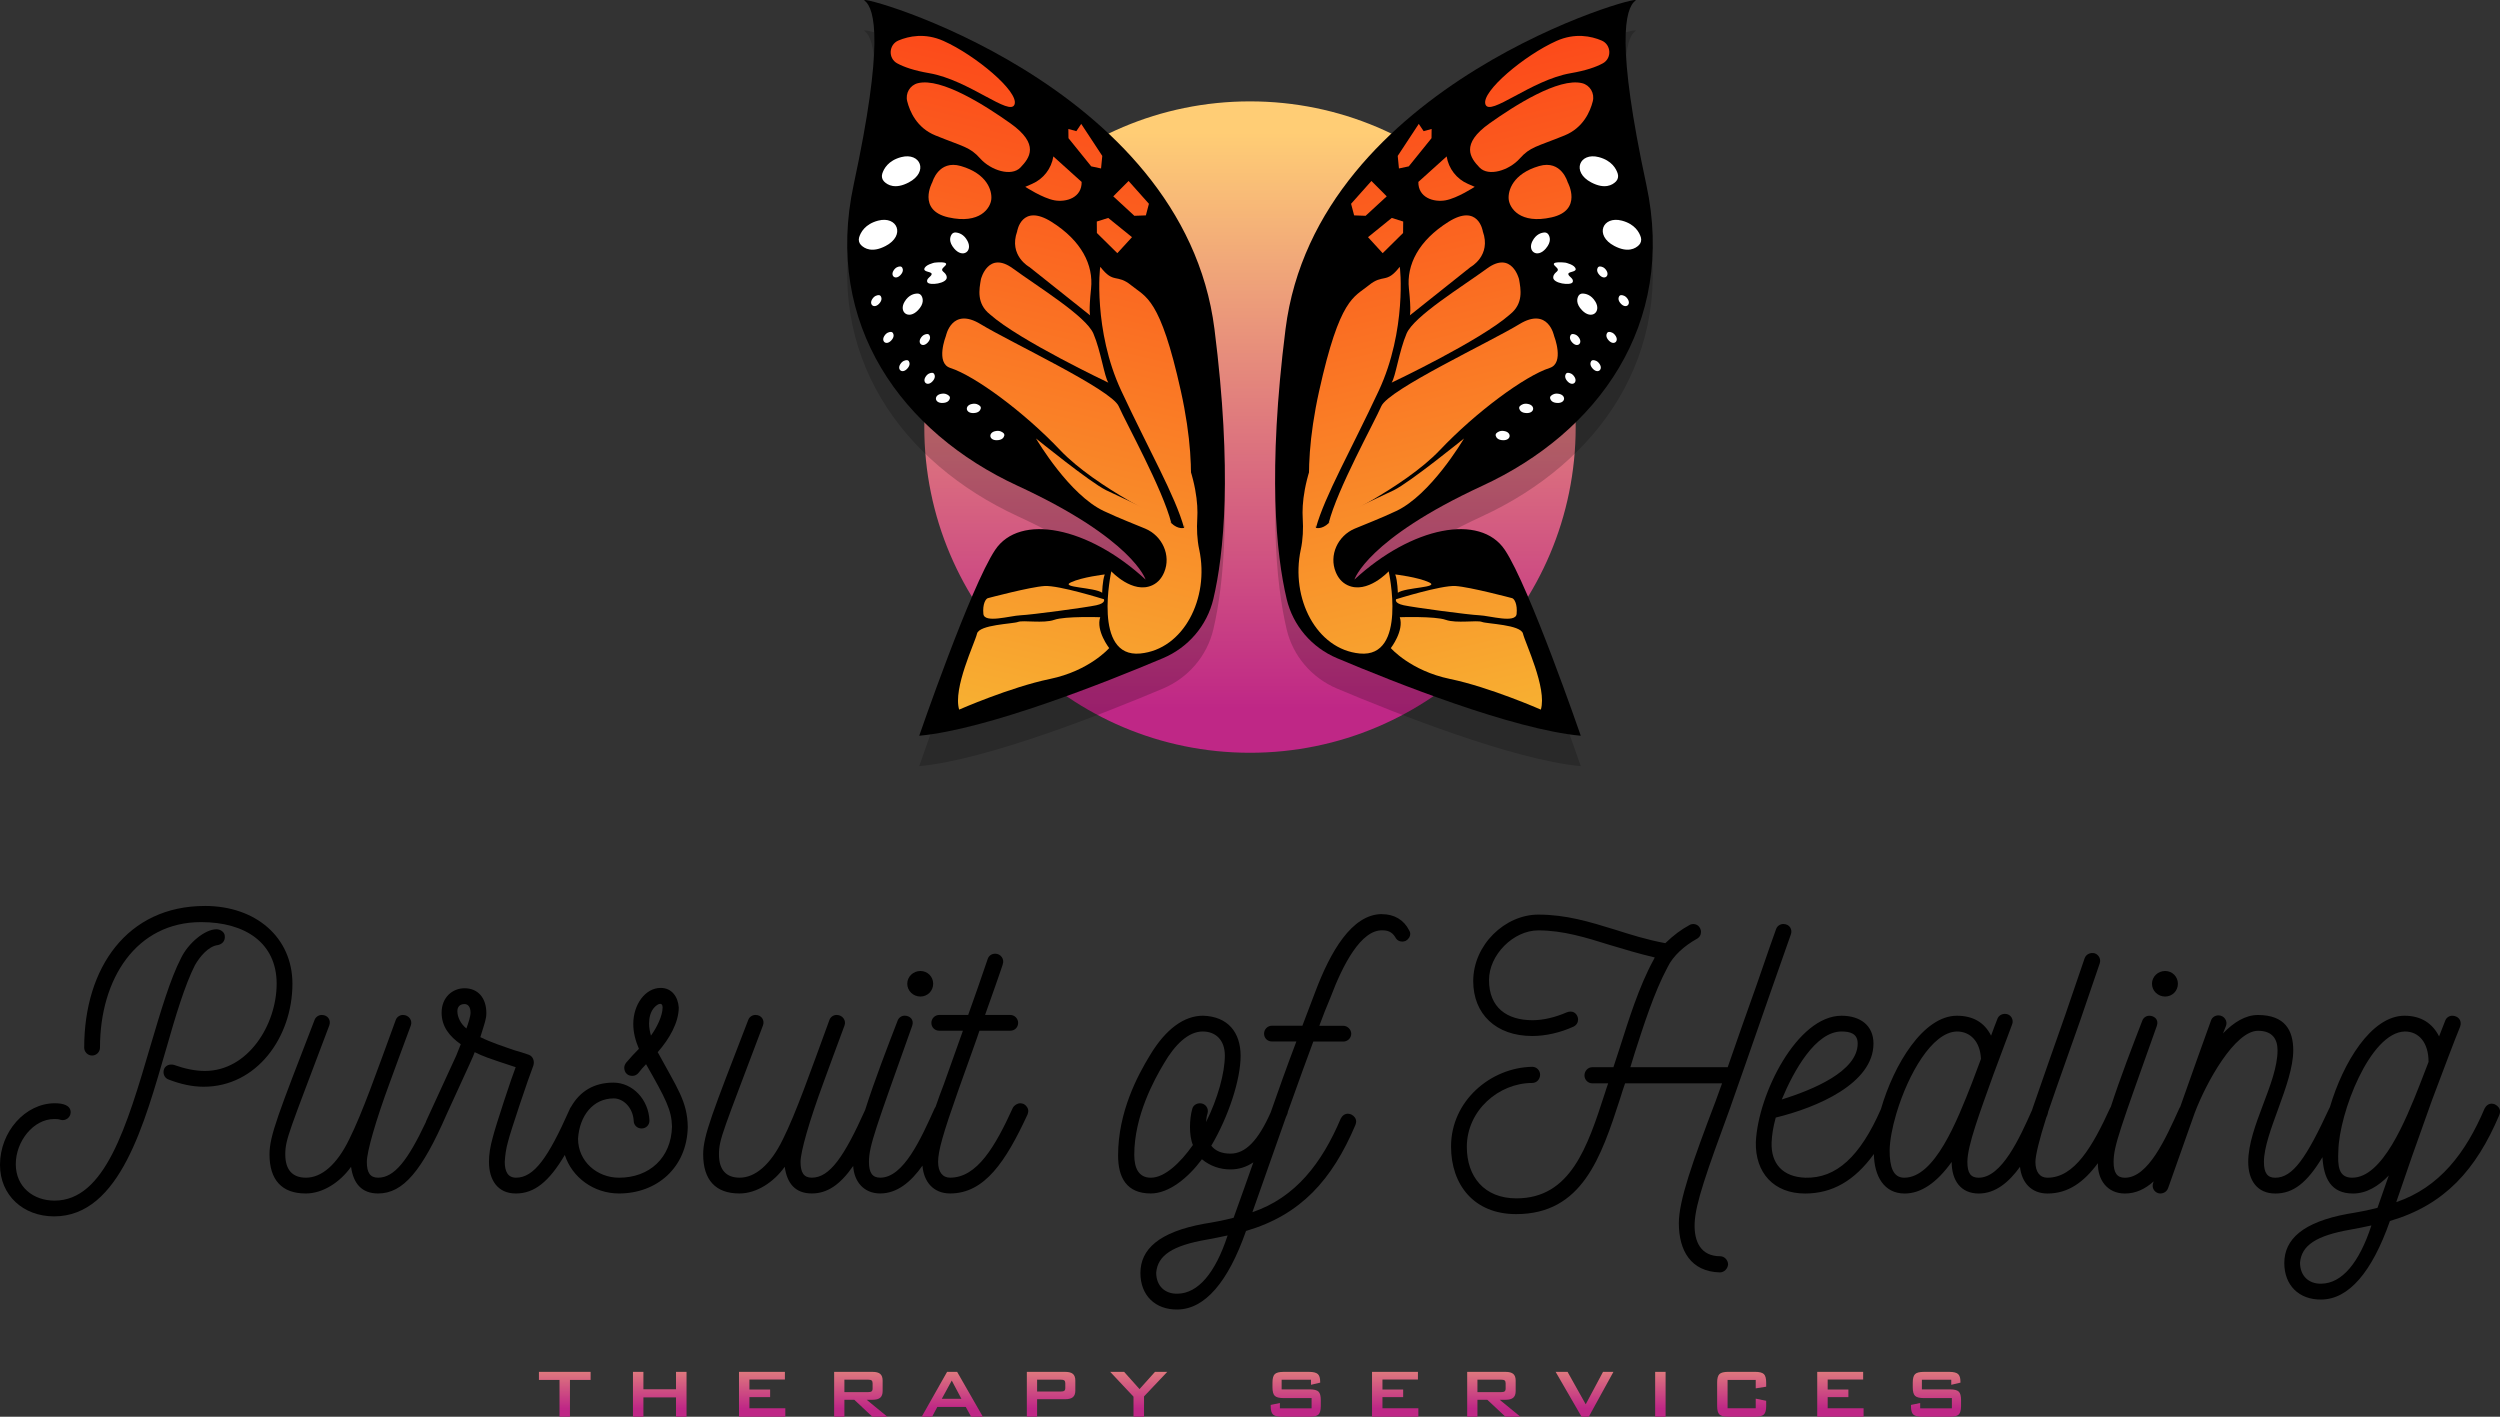 <svg viewBox="0 0 1021.43 578.84" xmlns="http://www.w3.org/2000/svg" xmlns:xlink="http://www.w3.org/1999/xlink"><rect x="0" y="0" width="1021.43" height="578.84" fill="#333333" stroke="none"/><linearGradient id="a" gradientUnits="userSpaceOnUse" x1="230.76" x2="230.76" y1="544.81" y2="575.43"><stop offset="0" stop-color="#ffcd75"/><stop offset="1" stop-color="#bf2786"/></linearGradient><linearGradient id="b" x1="269.55" x2="269.55" xlink:href="#a" y1="544.81" y2="575.43"/><linearGradient id="c" x1="311.39" x2="311.39" xlink:href="#a" y1="544.81" y2="575.43"/><linearGradient id="d" x1="351.68" x2="351.68" xlink:href="#a" y1="544.81" y2="575.43"/><linearGradient id="e" x1="389.08" x2="389.08" xlink:href="#a" y1="544.81" y2="575.43"/><linearGradient id="f" x1="429.45" x2="429.45" xlink:href="#a" y1="544.81" y2="575.43"/><linearGradient id="g" x1="465.25" x2="465.25" xlink:href="#a" y1="544.81" y2="575.43"/><linearGradient id="h" x1="529.41" x2="529.41" xlink:href="#a" y1="544.81" y2="575.43"/><linearGradient id="i" x1="570.03" x2="570.03" xlink:href="#a" y1="544.81" y2="575.43"/><linearGradient id="j" x1="610.32" x2="610.32" xlink:href="#a" y1="544.81" y2="575.43"/><linearGradient id="k" x1="647.39" x2="647.39" xlink:href="#a" y1="544.81" y2="575.43"/><linearGradient id="l" x1="678.39" x2="678.39" xlink:href="#a" y1="544.81" y2="575.43"/><linearGradient id="m" x1="711.59" x2="711.59" xlink:href="#a" y1="544.81" y2="575.43"/><linearGradient id="n" x1="751.93" x2="751.93" xlink:href="#a" y1="544.81" y2="575.43"/><linearGradient id="o" x1="790.99" x2="790.99" xlink:href="#a" y1="544.81" y2="575.43"/><linearGradient id="p" x1="510.71" x2="510.71" xlink:href="#a" y1="54.2" y2="289.6"/><linearGradient id="q" gradientTransform="matrix(.973 .229 -.229 .973 79.88 -61.2)" gradientUnits="userSpaceOnUse" x1="427.82" x2="427.82" y1="289.3" y2="4.61"><stop offset="0" stop-color="#f7b733"/><stop offset="1" stop-color="#fc4a1a"/></linearGradient><linearGradient id="r" x1="380.84" x2="380.84" xlink:href="#q" y1="289.3" y2="4.61"/><linearGradient id="s" x1="382.71" x2="382.71" xlink:href="#q" y1="289.3" y2="4.61"/><linearGradient id="t" x1="397.4" x2="397.4" xlink:href="#q" y1="289.3" y2="4.61"/><linearGradient id="u" x1="322.4" x2="322.4" xlink:href="#q" y1="289.3" y2="4.61"/><linearGradient id="v" x1="332.96" x2="332.96" xlink:href="#q" y1="289.3" y2="4.61"/><linearGradient id="w" x1="336.45" x2="336.45" xlink:href="#q" y1="289.3" y2="4.61"/><linearGradient id="x" x1="372.62" x2="372.62" xlink:href="#q" y1="289.3" y2="4.61"/><linearGradient id="y" x1="381.58" x2="381.58" xlink:href="#q" y1="289.3" y2="4.61"/><linearGradient id="z" x1="400.93" x2="400.93" xlink:href="#q" y1="289.3" y2="4.61"/><linearGradient id="A" x1="404.83" x2="404.83" xlink:href="#q" y1="289.3" y2="4.61"/><linearGradient id="B" x1="407.87" x2="407.87" xlink:href="#q" y1="289.3" y2="4.61"/><linearGradient id="C" x1="429.02" x2="429.02" xlink:href="#q" y1="289.3" y2="4.61"/><linearGradient id="D" x1="423.04" x2="423.04" xlink:href="#q" y1="289.3" y2="4.61"/><linearGradient id="E" x1="410.09" x2="410.09" xlink:href="#q" y1="289.3" y2="4.61"/><linearGradient id="F" gradientTransform="matrix(-.973 .229 .229 .973 466.73 -61.2)" x1="-34.37" x2="-34.37" xlink:href="#q" y1="398.08" y2="113.39"/><linearGradient id="G" gradientTransform="matrix(-.973 .229 .229 .973 466.73 -61.2)" x1="-81.36" x2="-81.36" xlink:href="#q" y1="398.08" y2="113.39"/><linearGradient id="H" gradientTransform="matrix(-.973 .229 .229 .973 466.73 -61.2)" x1="-79.48" x2="-79.48" xlink:href="#q" y1="398.08" y2="113.39"/><linearGradient id="I" gradientTransform="matrix(-.973 .229 .229 .973 466.73 -61.2)" x1="-64.8" x2="-64.8" xlink:href="#q" y1="398.08" y2="113.39"/><linearGradient id="J" gradientTransform="matrix(-.973 .229 .229 .973 466.73 -61.2)" x1="-139.8" x2="-139.8" xlink:href="#q" y1="398.08" y2="113.39"/><linearGradient id="K" gradientTransform="matrix(-.973 .229 .229 .973 466.73 -61.2)" x1="-129.23" x2="-129.23" xlink:href="#q" y1="398.08" y2="113.39"/><linearGradient id="L" gradientTransform="matrix(-.973 .229 .229 .973 466.73 -61.2)" x1="-125.75" x2="-125.75" xlink:href="#q" y1="398.08" y2="113.39"/><linearGradient id="M" gradientTransform="matrix(-.973 .229 .229 .973 466.73 -61.2)" x1="-89.57" x2="-89.57" xlink:href="#q" y1="398.08" y2="113.39"/><linearGradient id="N" gradientTransform="matrix(-.973 .229 .229 .973 466.73 -61.2)" x1="-80.61" x2="-80.61" xlink:href="#q" y1="398.08" y2="113.39"/><linearGradient id="O" gradientTransform="matrix(-.973 .229 .229 .973 466.73 -61.2)" x1="-61.26" x2="-61.26" xlink:href="#q" y1="398.08" y2="113.39"/><linearGradient id="P" gradientTransform="matrix(-.973 .229 .229 .973 466.73 -61.2)" x1="-57.36" x2="-57.36" xlink:href="#q" y1="398.08" y2="113.39"/><linearGradient id="Q" gradientTransform="matrix(-.973 .229 .229 .973 466.73 -61.2)" x1="-54.32" x2="-54.32" xlink:href="#q" y1="398.08" y2="113.39"/><linearGradient id="R" gradientTransform="matrix(-.973 .229 .229 .973 466.73 -61.2)" x1="-33.18" x2="-33.18" xlink:href="#q" y1="398.08" y2="113.39"/><linearGradient id="S" gradientTransform="matrix(-.973 .229 .229 .973 466.73 -61.2)" x1="-39.16" x2="-39.16" xlink:href="#q" y1="398.08" y2="113.39"/><linearGradient id="T" gradientTransform="matrix(-.973 .229 .229 .973 466.73 -61.2)" x1="-52.1" x2="-52.1" xlink:href="#q" y1="398.08" y2="113.39"/><path d="m83.69 370.15c-31.63 0-49.29 25.18-49.29 57.89 0 1.69 1.38 3.22 3.22 3.22s3.23-1.53 3.23-3.22c0-28.25 14.9-51.29 41.31-51.29 17.97 0 30.87 8.45 30.87 25.18s-11.67 35.63-29.33 35.63c-3.99 0-8.29-.92-12.59-2.46-.46-.15-.77-.15-1.23-.15-1.54 0-3.07 1.08-3.07 3.07 0 1.38.77 2.61 2.15 3.07 4.76 1.84 9.52 2.92 14.28 2.92 21.65 0 36.24-20.27 36.24-42.08 0-18.89-14.9-31.79-35.78-31.79z"/><path d="m79.7 394.26c1.84-3.22 5.37-7.68 9.37-8.14 1.38-.31 3.07-1.38 2.76-3.84-.15-1.54-1.84-2.61-3.38-2.61-4.76 0-11.52 5.68-14.43 11.67-4.45 8.6-8.29 21.65-12.44 35.63-9.83 33.48-18.73 63.57-39.31 63.57-8.6 0-15.82-5.53-15.82-14.9s7.22-18.43 15.66-18.43c.92 0 1.84 0 2.61.31 2 .61 4.15-.92 4.15-3.07 0-2.92-3.22-3.69-6.45-3.69-12.13 0-22.42 11.67-22.42 25.18 0 12.44 9.52 21.04 22.11 21.04 27.03 0 37.01-38.54 45.76-68.33 3.84-13.51 7.68-26.26 11.82-34.4z"/><path d="m277.32 411.61c-.31-4.45-2.92-7.98-7.37-7.98-6.3 0-11.21 6.76-11.21 14.74 0 3.53.92 6.91 2.3 10.14-1.84 1.84-3.38 3.53-5.22 5.68-.46.61-.77 1.38-.77 2 0 .92.31 2 1.08 2.61.61.61 1.54.77 2.3.77.92 0 1.84-.46 2.46-1.23.92-1.23 2-2.46 3.07-3.53 8.14 14.28 10.44 18.73 10.6 25.49-.31 12.75-9.21 20.88-21.65 20.88-8.91 0-16.74-6.6-16.74-15.97.61-9.37 6.14-16.43 14.59-16.43 3.99 0 7.83 3.84 8.14 9.06 0 1.84 1.38 3.22 3.22 3.22s3.23-1.38 3.23-3.22c-.31-8.45-6.76-15.51-14.74-15.51s-13.64 3.6-17.18 9.7c-.18.22-.34.47-.48.74-.15.34-.3.66-.44.99 0 .02-.02.04-.03.06-8.49 19.06-14.25 27.35-21.64 27.35-3.38 0-4.61-2.61-4.61-6.45.15-2.61.46-5.22 1.38-8.45.92-3.84 8.29-25.8 10.29-30.87.61-1.84-.15-3.84-1.84-4.45s-3.69-1.23-5.84-1.84c-4.45-1.54-9.67-3.22-13.97-5.37 1.84-5.99 2.46-7.37 2.46-9.83 0-6.14-3.38-10.14-8.91-10.14-4.91 0-9.37 3.69-9.37 9.98 0 5.68 3.22 9.67 7.83 12.9l-1.84 4.61-12.28 26.72c-.05.16-.11.33-.15.49-7.38 15.64-12.88 22.7-19.5 22.7-3.23 0-4.61-2-4.61-6.45 0-4.14 3.53-16.58 9.37-32.4 2.3-6.14 5.22-14.43 8.6-23.34.77-2-.77-4.3-3.22-4.3-1.23 0-2.46.77-2.92 2-7.99 21.81-13.67 38.08-19.04 48.83-5.07 10.44-11.36 15.66-17.66 15.66-5.53 0-8.45-3.22-8.45-9.52s1.69-9.37 17.97-52.67c.77-2-.46-4.3-3.07-4.3-1.23 0-2.46.77-2.92 2-14.74 38.24-18.43 47.3-18.43 54.97 0 10.44 5.07 15.97 14.74 15.97h.15c6.91 0 13.97-4.61 18.43-10.9.92 6.76 4.3 10.9 11.06 10.9 10.29 0 17.97-9.37 27.95-32.25 0 0 0 0 0-.01 9.97-21.78 10.94-23.77 11.51-25.48 3.38 1.69 5.07 2.3 16.74 6.14-1.38 3.38-8.14 23.8-9.37 28.72-1.07 3.84-1.54 6.91-1.54 9.98 0 7.53 3.69 12.9 10.9 12.9h.15c7.43 0 13.47-4.75 19.93-15.74 2.95 9.15 11.78 15.74 22.14 15.74 15.51 0 27.79-10.59 28.1-27.18-.15-10.44-4.3-15.82-12.28-30.56 4.76-5.37 8.6-12.13 8.6-18.27zm-86.76 8.6c-2.3-1.84-3.69-4.61-3.69-7.06 0-1.69.92-2.92 2.92-2.92 1.23 0 2.46.92 2.46 3.53 0 1.53-.92 4.3-1.69 6.45zm74.63-2c0-2.15.46-4.91 2.3-6.76 1.53-1.54 3.23-2 3.23.15 0 3.38-2.3 8.14-4.76 11.52-.46-1.69-.77-3.22-.77-4.91z"/><path d="m376.05 407.16c2.92 0 5.22-2.3 5.22-5.22s-2.3-5.22-5.22-5.22-5.37 2.3-5.37 5.22 2.46 5.22 5.37 5.22z"/><path d="m418.28 451.07c-.46-.15-.92-.31-1.38-.31-1.23 0-2.46.77-3.07 1.84-7.22 15.82-14.59 28.56-25.64 28.56-3.07 0-4.91-2.3-4.91-6.45 0-4.45 2-11.52 8.29-29.33 5.07-14.28 7.68-21.34 8.6-24.26h12.59c1.84 0 3.22-1.38 3.22-3.22 0-1.69-1.38-3.22-3.22-3.22h-10.29c1.07-2.92 7.68-21.65 7.22-20.73.77-2-.77-4.3-3.07-4.3-1.38 0-2.61.77-3.07 2.15-.15.61-7.68 22.27-7.98 22.88h-11.82c-1.84 0-3.22 1.54-3.22 3.22 0 1.84 1.38 3.22 3.22 3.22h9.67l-7.83 21.96c-1.18 3.03-2.3 6.1-3.32 9.1-.13.18-.26.37-.36.57-5.68 12.59-12.75 28.41-22.27 28.41-3.22 0-4.61-2-4.61-6.45 0-6.6 2.76-13.67 17.66-55.59.92-2.61-1.08-4.15-3.07-4.15-1.23 0-2.46.77-2.92 2.15-3.97 10.28-9.36 24.2-13.23 36.38-8.57 19.12-14.5 27.66-21.78 27.66-3.22 0-4.61-2-4.61-6.45 0-4.14 3.53-16.58 9.37-32.4 2.3-6.14 5.22-14.43 8.6-23.34.77-2-.77-4.3-3.23-4.3-1.23 0-2.46.77-2.92 2-7.99 21.81-13.67 38.08-19.04 48.83-5.07 10.44-11.36 15.66-17.66 15.66-5.53 0-8.45-3.22-8.45-9.52s1.69-9.37 17.97-52.67c.77-2-.46-4.3-3.07-4.3-1.23 0-2.46.77-2.92 2-14.74 38.24-18.43 47.3-18.43 54.97 0 10.44 5.07 15.97 14.74 15.97h.15c6.91 0 13.97-4.61 18.43-10.9.92 6.76 4.3 10.9 11.06 10.9 6.23 0 11.5-3.44 16.91-11.23.35 6.29 4.26 11.23 11.04 11.23s12.49-4.56 17.26-11.37c.52 6.59 4.45 11.37 11.3 11.37 14.13 0 22.73-13.05 31.63-32.25.15-.46.31-.92.31-1.38 0-1.23-.77-2.3-1.84-2.92z"/><path d="m564.67 373.47c-12.44 0-21.19 15.66-27.18 31.48l-5.37 14.13h-12.44c-1.84 0-3.22 1.53-3.22 3.22 0 1.84 1.38 3.22 3.22 3.22h9.98c-4.04 10.66-7.25 19.7-10.51 29.03-5.12 11.49-10.28 16.79-16.42 16.79-3.53 0-6.14-1.08-7.83-3.22 7.06-11.98 11.98-27.03 11.98-36.7s-5.22-16.12-15.36-16.43c-7.68 0-15.2 5.37-21.65 16.12-5.07 8.29-13.05 23.19-13.05 41 0 8.9 3.38 15.51 13.36 15.51 7.37 0 15.2-6.3 20.89-13.97 3.38 2.77 7.37 4.15 11.67 4.15 3.35 0 6.44-.95 9.34-2.89-2.36 6.73-4.97 14.11-8.06 22.64-4.15 1.08-8.29 1.84-12.13 2.46-18.43 3.38-25.95 10.44-25.95 20.12 0 9.06 5.99 15.05 15.2 14.9 11.06-.15 20.58-11.06 27.95-32.09 22.42-6.6 35.17-20.88 44.69-43.3.15-.46.31-.92.31-1.38 0-1.23-.77-2.3-2-2.92-.46-.15-.92-.31-1.38-.31-1.23 0-2.3.77-2.92 2-7.68 18.12-18.43 32.25-36.09 38.24 5.95-16.95 10.31-29.31 13.69-38.83.18-.4.36-.78.54-1.19.14-.33.22-.67.24-1 4.95-13.88 7.7-21.4 10.41-28.69h12.28c1.69 0 3.22-1.38 3.22-3.22 0-1.69-1.54-3.22-3.22-3.22h-9.83c1.38-3.84 3.07-7.99 4.61-11.67 4.91-13.05 12.44-27.79 21.34-27.33 1.69 0 3.69.46 5.07 2.76.61 1.23 1.69 1.84 2.92 1.84.46 0 .92-.15 1.38-.31 1.08-.61 1.84-1.69 1.84-2.92 0-.46-.15-.92-.46-1.38-2.15-4.3-6.14-6.6-11.06-6.6zm-74.37 77.3c-1.54 0-2.92.92-3.22 2.46-1.08 3.84-1.38 10.59.31 14.59-5.07 7.22-11.52 13.36-17.2 13.36-4.91 0-6.76-3.84-6.76-9.37 0-15.82 8.14-30.71 12.13-37.32 4.45-7.68 9.98-13.05 15.82-13.05 5.22 0 9.06 3.38 9.06 9.83 0 7.06-2.92 17.66-7.68 27.18.15-1.07.15-2.3.61-3.53.61-2.15-.92-4.15-3.07-4.15zm-9.16 77.8c-5.22.15-8.75-3.22-8.75-8.6.61-7.06 6.6-11.06 20.73-13.51 2.76-.46 5.53-1.08 8.45-1.69-5.07 15.51-12.13 23.65-20.42 23.8z"/><path d="m707.11 452c1.08-2.92 9.83-28.1 16.58-47.45l7.99-22.73c.77-2-.46-4.3-3.07-4.3-1.23 0-2.46.77-2.92 2-.46 1.08-3.84 10.9-7.98 22.88-3.99 11.06-8.45 23.95-11.82 33.63h-39.77l1.84-5.99c3.53-10.9 7.83-24.57 13.36-34.86 2.3-4.76 6.91-8.75 11.82-11.52 1.23-.61 1.84-1.69 1.84-2.92s-.92-3.22-3.22-3.22c-.46 0-1.07.15-1.53.46-3.38 1.84-6.3 3.99-9.83 7.37-7.53-1.38-14.28-3.53-20.58-5.53-10.44-3.22-19.96-6.14-31.33-6.14-13.51 0-26.57 12.28-26.57 27.18 0 13.36 9.21 22.42 24.11 22.42 5.53 0 11.52-1.38 16.89-3.84 1.23-.61 1.84-1.69 1.84-2.92s-.92-3.22-3.07-3.22c-.61 0-1.07.15-1.54.31-4.61 2-9.52 3.22-13.97 3.22-10.44 0-17.81-5.07-17.81-16.43 0-10.29 9.98-20.27 20.12-20.27s19.5 2.92 29.33 5.99c5.68 1.69 11.67 3.53 18.27 5.07l-.46.92c-5.99 10.9-10.29 24.88-13.82 35.93l-2.61 7.99h-8.6c-1.84 0-3.23 1.54-3.23 3.38 0 1.69 1.38 3.22 3.23 3.22h6.45c-.46 1.23-.92 2.76-1.38 4.15-7.06 21.81-13.97 42.84-36.09 42.84-13.21 0-20.27-8.91-20.27-21.04 0-14.9 13.05-26.11 26.72-26.11 1.84 0 3.22-1.54 3.22-3.38 0-1.69-1.38-3.22-3.22-3.22-17.05.31-33.17 13.97-33.17 32.55 0 15.66 9.37 27.64 26.57 27.64 27.03 0 34.71-23.19 42.54-47.3.61-2 1.23-3.99 2-6.14h39.62l-2.61 7.22c-9.52 25.03-15.05 40.69-15.05 49.91 0 11.21 4.91 19.81 16.74 20.12 1.84 0 3.22-1.53 3.38-3.22 0-1.84-1.53-3.38-3.22-3.38-7.83 0-10.75-5.84-10.44-13.51.31-7.98 4.76-20.58 14.74-47.76z"/><path d="m884.61 407.16c2.92 0 5.22-2.3 5.22-5.22s-2.3-5.22-5.22-5.22-5.37 2.3-5.37 5.22 2.46 5.22 5.37 5.22z"/><path d="m1019.43 451.23c-.46-.15-.92-.31-1.38-.31-1.23 0-2.3.77-2.92 2-7.68 18.12-18.43 32.25-36.09 38.24l6.45-18.73 8.14-22.88c4.91-13.05 9.06-24.11 11.52-30.1.92-2.76-1.08-4.45-3.23-4.45-1.23 0-2.46.77-2.92 2.15l-2.46 6.3c-2.61-5.22-7.22-8.45-14.13-8.45-13.59 0-25.14 19.21-30.49 37.39-.08.12-.15.25-.22.39-9.37 20.27-14.89 28.41-22.11 28.41-3.22 0-4.61-2-4.61-6.45 0-11.82 11.98-31.94 11.98-45.61 0-8.14-3.38-14.43-14.43-14.43-5.07 0-9.83 2.92-14.28 7.52l1.23-3.07c.77-2-.77-4.3-3.07-4.3-1.38 0-2.61.77-3.07 2.15-3.35 9.19-7.85 21.93-12.57 35.25-.12.17-.24.34-.33.53-5.68 12.59-12.75 28.41-22.27 28.41-3.22 0-4.61-2-4.61-6.45 0-6.6 2.76-13.67 17.66-55.59.92-2.61-1.08-4.15-3.07-4.15-1.23 0-2.46.77-2.92 2.15-3.83 9.94-9 23.28-12.84 35.16-.07.1-.15.2-.21.31-7.22 15.82-14.59 28.56-25.65 28.56-3.07 0-4.91-2.3-4.91-6.45 0-2.59 1.49-8.83 4.46-18.21.1-.23.21-.45.31-.68l.15-.46c.13-.39.26-.78.29-1.18 4.41-12.9 8.81-25.06 13.07-37.21l7.98-23.34c.61-1.69-.31-3.53-2-4.15-1.69-.46-3.53.31-4.15 2l-7.98 23.34c-4.45 12.75-9.06 25.65-13.21 37.78-.1.32-.2.63-.3.94-5.06 11.35-12.38 27.62-21.81 27.62-3.22 0-4.61-1.84-4.61-6.45 0-6.76 5.07-20.12 10.6-35.62l7.68-20.58c.77-1.84-.46-4.3-2.92-4.3-1.38 0-2.61.77-3.07 2-.77 2-1.69 4.3-2.61 6.91-2.76-5.53-7.53-8.14-13.97-8.14-13.66 0-25.72 19.76-31.04 38.17-8.56 19.53-18.34 28.31-30.84 28.01-9.21-.31-14.13-5.68-13.82-14.44.15-3.22.61-6.14 1.69-10.13 17.04-4.15 39.93-13.97 39.93-30.25 0-7.37-5.37-11.36-13.05-11.36-18.12 0-34.09 31.94-35.01 51.6-.31 12.59 7.37 21.04 20.12 21.04 11.06 0 20.17-5.16 28.11-16.14.13 9.01 4.12 16.14 12.58 16.14 6.6 0 13.05-4.3 19.2-12.9 0 7.53 3.68 12.9 11.06 12.9 6.85 0 12.34-4.64 16.85-10.9.67 6.34 4.56 10.9 11.25 10.9 8.4 0 14.85-4.62 20.57-12.4-.1 6.84 3.86 12.4 11.06 12.4 4.44 0 8.3-1.86 11.76-4.98-.08.22-.16.45-.24.68-.61 1.84.31 3.53 2 4.15 1.69.46 3.53-.31 4.15-2.15l10.54-29.81s.04-.09.06-.14c.04-.13.09-.26.13-.39l.02-.07c4.91-13.05 16.59-33.78 25.95-33.78 5.99 0 7.98 3.53 7.98 7.98 0 13.36-11.98 31.17-11.98 45.61 0 7.53 3.68 12.9 11.06 12.9s12.96-4.39 19.27-14.85c.48 8.47 3.36 14.85 12.51 14.85 5.53 0 10.44-3.07 14.59-7.37l-4.61 13.21c-4.15 1.08-8.29 1.84-12.13 2.46-18.43 3.38-25.95 10.44-25.95 20.12 0 9.06 5.99 15.05 15.2 14.9 11.06-.15 20.58-11.06 27.95-32.09 22.42-6.6 35.17-20.88 44.69-43.3.15-.46.31-.92.31-1.38 0-1.23-.77-2.3-2-2.92zm-267.03-29.79c3.38 0 6.6.77 6.6 4.91 0 11.36-18.27 18.89-31.02 22.88 4.91-11.82 13.82-27.79 24.42-27.79zm25.64 59.74c-4.61 0-5.99-4.45-5.99-11.21.08-4 1.05-9.25 2.69-14.8.09-.25.17-.46.21-.7 4.66-15.36 14.34-32.81 24.59-33.03 5.53 0 9.52 4.15 9.83 11.21l-3.69 9.83c-6.14 15.66-15.2 38.7-27.64 38.7zm170.44 43.3c-5.22.15-8.75-3.22-8.75-8.6.61-7.06 6.6-11.06 20.73-13.51 2.76-.46 5.53-1.08 8.44-1.69-5.07 15.51-12.13 23.65-20.42 23.8zm12.59-43.3c-5.68 0-5.99-4.76-5.68-11.06.31-15.2 12.9-48.37 27.18-48.68 5.53 0 9.67 4.3 9.67 12.44l-3.38 8.75c-6.14 15.66-15.51 38.54-27.8 38.54z"/><path d="m232.87 563.79v15.05h-4.27v-15.05h-8.41v-3.28h21.12v3.28z" fill="url(#a)"/><path d="m258.61 578.84v-18.33h4.27v7.11h13.32v-7.11h4.3v18.33h-4.3v-7.89h-13.32v7.89z" fill="url(#b)"/><path d="m301.93 578.84v-18.33h18.76v3.12h-14.5v4.09h8.46v3.12h-8.46v4.54h14.67v3.45h-18.93z" fill="url(#c)"/><path d="m340.81 578.84v-18.33h15.67c1.46 0 2.51.28 3.16.84s.98 1.47.98 2.71v4.3c0 1.24-.33 2.14-.98 2.7-.65.57-1.71.85-3.16.85h-2.39l8.46 6.92h-6.12l-7.39-6.92h-4.04v6.92h-4.2zm13.78-15.15h-9.59v5.1h9.59c.74 0 1.25-.11 1.52-.32s.41-.59.41-1.14v-2.2c0-.53-.14-.9-.41-1.12-.27-.21-.78-.32-1.52-.32z" fill="url(#d)"/><path d="m376.58 578.84 10.37-18.33h4.11l10.51 18.33h-4.79l-2.2-4.01h-11.62l-2.13 4.01zm8.2-7.32h8.03l-3.95-7.46-4.07 7.46z" fill="url(#e)"/><path d="m419.54 578.84v-18.33h15.67c1.46 0 2.51.28 3.16.84s.98 1.47.98 2.71v4.09c0 1.24-.33 2.13-.98 2.69s-1.71.84-3.16.84h-11.48v7.14h-4.2zm13.78-15.15h-9.59v4.86h9.59c.74 0 1.25-.11 1.52-.32s.41-.59.41-1.14v-1.96c0-.53-.14-.9-.41-1.12-.27-.21-.78-.32-1.52-.32z" fill="url(#f)"/><path d="m463.12 578.84v-8.2l-9.52-10.13h5.69l6.29 7.04 6.31-7.04h5.01l-9.48 10.02v8.31z" fill="url(#g)"/><path d="m535.64 563.72h-12v3.94h11.43c1.79 0 3 .31 3.63.92s.94 1.75.94 3.42v2.51c0 1.66-.32 2.8-.94 3.42-.63.61-1.84.92-3.63.92h-11.32c-1.79 0-3-.31-3.63-.92s-.95-1.75-.95-3.42v-.5l3.76-.78v2.17h12.95v-4.18h-11.43c-1.78 0-2.98-.31-3.61-.92-.62-.61-.94-1.75-.94-3.42v-2.03c0-1.66.31-2.8.94-3.42.62-.61 1.83-.92 3.61-.92h10.4c1.72 0 2.91.3 3.56.88.65.59.98 1.64.98 3.14v.38l-3.76.88v-2.08z" fill="url(#h)"/><path d="m560.57 578.84v-18.33h18.76v3.12h-14.5v4.09h8.46v3.12h-8.46v4.54h14.67v3.45h-18.93z" fill="url(#i)"/><path d="m599.45 578.84v-18.33h15.67c1.46 0 2.51.28 3.16.84s.98 1.47.98 2.71v4.3c0 1.24-.33 2.14-.98 2.7-.65.57-1.71.85-3.16.85h-2.39l8.46 6.92h-6.12l-7.39-6.92h-4.04v6.92h-4.2zm13.78-15.15h-9.59v5.1h9.59c.74 0 1.25-.11 1.52-.32s.41-.59.41-1.14v-2.2c0-.53-.14-.9-.41-1.12-.27-.21-.78-.32-1.52-.32z" fill="url(#j)"/><path d="m646.18 578.84-10.59-18.33h4.87l7.42 13.25 7.07-13.25h4.25l-10.07 18.33z" fill="url(#k)"/><path d="m676.25 578.84v-18.33h4.27v18.33z" fill="url(#l)"/><path d="m717.34 563.79h-11.5v11.6h11.5v-3.94l4.27.88v2.17c0 1.68-.32 2.82-.94 3.42-.63.61-1.83.91-3.6.91h-10.94c-1.78 0-2.98-.3-3.61-.91s-.94-1.75-.94-3.42v-9.66c0-1.66.31-2.8.94-3.42.62-.61 1.83-.92 3.61-.92h10.94c1.77 0 2.97.31 3.6.92s.94 1.75.94 3.42v1.73l-4.27.68v-3.47z" fill="url(#m)"/><path d="m742.47 578.84v-18.33h18.76v3.12h-14.49v4.09h8.46v3.12h-8.46v4.54h14.67v3.45h-18.93z" fill="url(#n)"/><path d="m797.23 563.72h-12v3.94h11.43c1.79 0 3 .31 3.63.92s.94 1.75.94 3.42v2.51c0 1.66-.32 2.8-.94 3.42-.63.61-1.84.92-3.63.92h-11.32c-1.79 0-3-.31-3.63-.92s-.94-1.75-.94-3.42v-.5l3.76-.78v2.17h12.95v-4.18h-11.43c-1.78 0-2.98-.31-3.61-.92-.62-.61-.94-1.75-.94-3.42v-2.03c0-1.66.31-2.8.94-3.42.62-.61 1.83-.92 3.61-.92h10.4c1.72 0 2.91.3 3.56.88.65.59.98 1.64.98 3.14v.38l-3.76.88v-2.08z" fill="url(#o)"/><circle cx="510.71" cy="174.49" fill="url(#p)" r="133.07"/><path d="m375.57 313.03s21-60.97 31.03-75.95 37.95-9.57 61.46 12.15c0 0-5.07-16.51-52.26-38.32-47.19-21.8-79.33-65.79-67.02-123.02s8.83-71.92 4.42-75.27 130.28 33.55 143 134.25c7.36 58.27 3.83 92.1-.46 110.27-2.57 10.89-10.26 19.83-20.57 24.19-23.66 9.99-71.83 29.11-99.6 31.7z" opacity=".2"/><path d="m645.86 313.03s-21-60.97-31.03-75.95-37.95-9.57-61.46 12.15c0 0 5.07-16.51 52.26-38.32 47.19-21.8 79.33-65.79 67.02-123.02s-8.83-71.92-4.42-75.27-130.28 33.55-143 134.25c-7.36 58.27-3.83 92.1.46 110.27 2.57 10.89 10.26 19.83 20.57 24.19 23.66 9.99 71.83 29.11 99.6 31.7z" opacity=".2"/><path d="m375.57 300.61s21-60.97 31.03-75.95 37.95-9.57 61.46 12.15c0 0-5.07-16.51-52.26-38.32-47.19-21.8-79.33-65.79-67.02-123.02s8.83-71.92 4.42-75.27c-4.41-3.35 130.28 33.55 143 134.25 7.36 58.27 3.83 92.1-.46 110.27-2.57 10.89-10.26 19.83-20.57 24.19-23.66 9.99-71.83 29.11-99.6 31.7z"/><path d="m449.58 109.05c-.27-.35-2.92 26.06 8.51 50.55s22.06 42.96 25.69 56.07c0 0 7.17-17.64-1.31-55.9s-14.25-38.26-20.24-43.17-7.18-.43-12.64-7.55z" fill="url(#q)"/><path d="m415.58 94.52s1.79-11.58 14.06-3.87c12.27 7.72 17.15 17.61 16.14 27.21s-.39 10.99-.39 10.99l-24.78-19.73s-8.61-4.65-5.02-14.61z" fill="url(#r)"/><path d="m400.79 114.05s2.92-11.79 13.09-4.34c10.17 7.44 29.82 19.45 32.86 26.59 3.05 7.14 4.49 17.73 6.11 20.04 0 0-36.26-17.17-48.33-27.86-5.64-4.46-4.46-10.3-3.73-14.43z" fill="url(#s)"/><path d="m386.46 137.31s2.32-12.12 14.23-4.85 53.38 26.66 56.38 33.51c3 6.86 17.99 33.86 21.5 47.77 0 0-30.73-14.33-45.43-29.84-14.69-15.51-34.77-30.32-44.88-33.57-6.12-1.97-1.81-13.02-1.81-13.02z" fill="url(#t)"/><path d="m366.56 25.88c-3.77-2.08-3.46-7.65.51-9.33 4.22-1.79 10.85-3.21 18.42.17 13.02 5.82 30.8 20.67 29.04 25.9s-18.67-9.94-34.86-12.72c-6.16-1.06-10.35-2.51-13.11-4.03z" fill="url(#u)"/><path d="m375.01 33.99c-3.24.81-5.17 4.14-4.35 7.38 1.04 4.15 3.87 10.85 11.51 13.96 11.5 4.68 14.03 4.62 18.34 9.45s12.73 7.52 16.43 3.65 8-9.46-4.17-18.08c-9.98-7.07-28.12-18.75-37.76-16.36z" fill="url(#v)"/><path d="m380.91 74.46s-6.32 11.45 6.6 14.35c12.92 2.89 17.16-3.84 17.51-7.38s-1.66-10.45-12.43-13.59c-9.15-2.67-11.67 6.62-11.67 6.62z" fill="url(#w)"/><path d="m418.9 76.33s7.09 4.65 11.94 5.52c4.86.87 11.2-1.12 11.09-7.52l-11.56-10.42c-.79 4.98-4.07 9.22-8.7 11.22z" fill="url(#x)"/><path d="m436.5 52.69.05 3.77 9.29 11.51 4.02.86.5-5.13-8.6-13.08-1.99 2.97z" fill="url(#y)"/><path d="m448.12 90.51.04 4.69 8.35 8.24 5.99-6.54-9.71-7.86z" fill="url(#z)"/><path d="m468.17 88-4.7.17-8.62-7.95 6.26-6.28 8.31 9.32z" fill="url(#A)"/><g fill="#fff"><path d="m381.78 107.32s-4.03.86-4.15 2.7c.12 1.19 3.08.93 3.02 1.97s-2.46 1.82-1.75 3.31 8.16.54 7.92-2.04c-.24-2.57-3.52-2.16-.86-4.47 2.66-2.32-4.18-1.47-4.18-1.47z"/><path d="m374.84 119.93c.69 0 1.34.36 1.68.96.62 1.11 1.11 3.21-1.48 5.89-3.88 4.03-7.97.66-5.44-3.53 1.7-2.82 3.95-3.3 5.24-3.31z"/><path d="m387.78 161.75c.29.28.4.7.29 1.08-.2.71-.86 1.77-3.02 1.81-3.24.06-3.54-3-.78-3.68 1.85-.46 2.97.27 3.5.79z"/><path d="m400.41 165.88c.29.28.4.7.29 1.08-.2.71-.86 1.77-3.02 1.81-3.24.06-3.54-3-.78-3.68 1.85-.46 2.97.27 3.5.79z"/><path d="m410.02 176.97c.29.28.4.7.29 1.08-.2.71-.86 1.77-3.02 1.81-3.24.06-3.54-3-.78-3.68 1.85-.46 2.97.27 3.5.79z"/><path d="m378.87 136.47c.36 0 .69.18.87.5.32.57.57 1.66-.76 3.05-2.01 2.09-4.13.34-2.82-1.83.88-1.46 2.05-1.71 2.71-1.72z"/><path d="m370.5 147.15c.36 0 .69.18.87.5.32.57.57 1.66-.76 3.05-2.01 2.09-4.13.34-2.82-1.83.88-1.46 2.05-1.71 2.71-1.72z"/><path d="m380.82 152.32c.36 0 .69.18.87.5.32.57.57 1.66-.76 3.05-2.01 2.09-4.13.34-2.82-1.83.88-1.46 2.05-1.71 2.71-1.72z"/><path d="m363.98 135.61c.36 0 .69.18.87.5.32.57.57 1.66-.76 3.05-2.01 2.09-4.13.34-2.82-1.83.88-1.46 2.05-1.71 2.71-1.72z"/><path d="m359.03 120.58c.36 0 .69.18.87.5.32.57.57 1.66-.76 3.05-2.01 2.09-4.13.34-2.82-1.83.88-1.46 2.05-1.71 2.71-1.72z"/><path d="m367.76 108.87c.36 0 .69.18.87.5.32.57.57 1.66-.76 3.05-2.01 2.09-4.13.34-2.82-1.83.88-1.46 2.05-1.71 2.71-1.72z"/><path d="m360.45 71.02c-.33 1.1-.06 2.31.75 3.13 1.48 1.5 4.61 3.26 10.09.39 8.24-4.32 4.77-12.42-3.1-10.34-5.3 1.4-7.12 4.77-7.74 6.82z"/><path d="m351.02 96.97c-.33 1.1-.06 2.31.75 3.13 1.48 1.5 4.61 3.26 10.09.39 8.24-4.32 4.77-12.42-3.1-10.34-5.3 1.4-7.12 4.77-7.74 6.82z"/><path d="m390.46 94.98c-.67-.05-1.31.26-1.67.83-.66 1.03-1.26 3.02 1.07 5.75 3.49 4.11 7.63 1.11 5.45-3.07-1.47-2.82-3.6-3.41-4.84-3.5z"/></g><path d="m403.66 244.38s17.25-4.59 23.11-4.95c5.87-.36 24.25 5.4 24.25 5.4s.98 1.58-3.14 2.47c-4.13.89-26.48 3.9-30.84 4.08-4.36.19-14.88 3.41-15.26-.55s.9-6.2 1.88-6.46z" fill="url(#B)"/><path d="m406.38 237.93s2.82 1.11 6.06.8 13.44-2.16 15.11-2.3 23.47-4.17 24.34-3.89c0 0-2.81-3.71-7.16-4.71s-12.12-2.89-16.96-4.56-8.55-2.01-10.71.34-11.09 14.19-10.68 14.33z" fill="url(#B)"/><path d="m489.97 224.58c-.89-4.19-1.06-8.49-.8-12.77.36-5.87-.47-15.79-6.56-29.63-10.44-23.72 3.57 20.27 1.17 33.49 0 0-2.41.77-5.21-1.92s-20.01-10.21-26.62-13.46c-6.62-3.24-28.68-21.15-28.68-21.15.58.96 13.66 23.04 27.71 29.65 6.73 3.17 12.55 5.33 16.98 7.21 6.9 2.93 10.58 10.86 7.7 17.78-.92 2.23-2.43 4.21-4.84 5.33-8.04 3.75-16.77-5.68-16.77-5.68s-7.8 35.45 11.83 33.57c17.7-1.7 28.33-22.53 24.1-42.43z" fill="url(#C)"/><path d="m451.38 234.7s-9.3 1.08-13.86 3.24 9.65 1.98 12.8 4.24c0 0 .08-4.82 1.05-7.48z" fill="url(#D)"/><path d="m391.88 289.93s20.9-9.17 37.08-12.52 24.22-12.62 24.22-12.62-5.51-7.12-3.66-12.61c0 0-14.36-.49-18.77 1.07s-12.73.04-14.8.85-15.92 1.09-16.77 4.8c-.85 3.7-9.9 22.31-7.3 31.02z" fill="url(#E)"/><path d="m645.86 300.61s-21-60.97-31.03-75.95-37.95-9.57-61.46 12.15c0 0 5.07-16.51 52.26-38.32 47.19-21.8 79.33-65.79 67.02-123.02s-8.83-71.92-4.42-75.27c4.41-3.35-130.28 33.55-143 134.25-7.36 58.27-3.83 92.1.46 110.27 2.57 10.89 10.26 19.83 20.57 24.19 23.66 9.99 71.83 29.11 99.6 31.7z"/><path d="m571.85 109.05c.27-.35 2.92 26.06-8.51 50.55s-22.06 42.96-25.69 56.07c0 0-7.17-17.64 1.31-55.9s14.25-38.26 20.24-43.17 7.18-.43 12.64-7.55z" fill="url(#F)"/><path d="m605.84 94.52s-1.79-11.58-14.06-3.87c-12.27 7.72-17.15 17.61-16.14 27.21s.39 10.99.39 10.99l24.78-19.73s8.61-4.65 5.02-14.61z" fill="url(#G)"/><path d="m620.63 114.05s-2.92-11.79-13.09-4.34c-10.17 7.44-29.82 19.45-32.86 26.59-3.05 7.14-4.49 17.73-6.11 20.04 0 0 36.26-17.17 48.33-27.86 5.64-4.46 4.46-10.3 3.73-14.43z" fill="url(#H)"/><path d="m634.97 137.31s-2.32-12.12-14.23-4.85-53.38 26.66-56.38 33.51c-3 6.86-17.99 33.86-21.5 47.77 0 0 30.73-14.33 45.43-29.84 14.69-15.51 34.77-30.32 44.88-33.57 6.12-1.97 1.81-13.02 1.81-13.02z" fill="url(#I)"/><path d="m654.87 25.88c3.77-2.08 3.46-7.65-.51-9.33-4.22-1.79-10.85-3.21-18.42.17-13.02 5.82-30.8 20.67-29.04 25.9s18.67-9.94 34.86-12.72c6.16-1.06 10.35-2.51 13.11-4.03z" fill="url(#J)"/><path d="m646.42 33.99c3.24.81 5.17 4.14 4.35 7.38-1.04 4.15-3.87 10.85-11.51 13.96-11.5 4.68-14.03 4.62-18.34 9.45s-12.73 7.52-16.43 3.65-8-9.46 4.17-18.08c9.98-7.07 28.12-18.75 37.76-16.36z" fill="url(#K)"/><path d="m640.52 74.46s6.32 11.45-6.6 14.35c-12.92 2.89-17.16-3.84-17.51-7.38s1.66-10.45 12.43-13.59c9.15-2.67 11.67 6.62 11.67 6.62z" fill="url(#L)"/><path d="m602.53 76.33s-7.09 4.65-11.94 5.52c-4.86.87-11.2-1.12-11.09-7.52l11.56-10.42c.79 4.98 4.07 9.22 8.7 11.22z" fill="url(#M)"/><path d="m584.92 52.69-.04 3.77-9.29 11.51-4.02.86-.5-5.13 8.6-13.08 1.99 2.97z" fill="url(#N)"/><path d="m573.31 90.51-.05 4.69-8.34 8.24-5.99-6.54 9.71-7.86z" fill="url(#O)"/><path d="m553.26 88 4.69.17 8.63-7.95-6.26-6.28-8.31 9.32z" fill="url(#P)"/><path d="m639.64 107.32s4.03.86 4.15 2.7c-.12 1.19-3.08.93-3.02 1.97s2.46 1.82 1.75 3.31-8.16.54-7.92-2.04c.24-2.57 3.52-2.16.86-4.47-2.66-2.32 4.18-1.47 4.18-1.47z" fill="#fff"/><path d="m646.59 119.93c-.69 0-1.34.36-1.68.96-.62 1.11-1.11 3.21 1.48 5.89 3.88 4.03 7.97.66 5.44-3.53-1.7-2.82-3.95-3.3-5.24-3.31z" fill="#fff"/><path d="m633.65 161.75c-.29.28-.4.7-.29 1.08.2.71.86 1.77 3.02 1.81 3.24.06 3.54-3 .78-3.68-1.85-.46-2.97.27-3.5.79z" fill="#fff"/><path d="m621.02 165.88c-.29.28-.4.7-.29 1.08.2.71.86 1.77 3.02 1.81 3.24.06 3.54-3 .78-3.68-1.85-.46-2.97.27-3.5.79z" fill="#fff"/><path d="m611.41 176.97c-.29.28-.4.7-.29 1.08.2.71.86 1.77 3.02 1.81 3.24.06 3.54-3 .78-3.68-1.85-.46-2.97.27-3.5.79z" fill="#fff"/><path d="m642.56 136.47c-.36 0-.69.18-.87.5-.32.57-.57 1.66.76 3.05 2.01 2.09 4.13.34 2.82-1.83-.88-1.46-2.05-1.71-2.71-1.72z" fill="#fff"/><path d="m650.93 147.15c-.36 0-.69.18-.87.5-.32.57-.57 1.66.76 3.05 2.01 2.09 4.13.34 2.82-1.83-.88-1.46-2.05-1.71-2.71-1.72z" fill="#fff"/><path d="m640.61 152.32c-.36 0-.69.18-.87.5-.32.57-.57 1.66.76 3.05 2.01 2.09 4.13.34 2.82-1.83-.88-1.46-2.05-1.71-2.71-1.72z" fill="#fff"/><path d="m657.45 135.61c-.36 0-.69.18-.87.5-.32.57-.57 1.66.76 3.05 2.01 2.09 4.13.34 2.82-1.83-.88-1.46-2.05-1.71-2.71-1.72z" fill="#fff"/><path d="m662.4 120.58c-.36 0-.69.18-.87.5-.32.57-.57 1.66.76 3.05 2.01 2.09 4.13.34 2.82-1.83-.88-1.46-2.05-1.71-2.71-1.72z" fill="#fff"/><path d="m653.67 108.87c-.36 0-.69.18-.87.5-.32.57-.57 1.66.76 3.05 2.01 2.09 4.13.34 2.82-1.83-.88-1.46-2.05-1.71-2.71-1.72z" fill="#fff"/><path d="m660.98 71.02c.33 1.1.06 2.31-.75 3.13-1.48 1.5-4.61 3.26-10.09.39-8.24-4.32-4.77-12.42 3.1-10.34 5.3 1.4 7.12 4.77 7.74 6.82z" fill="#fff"/><path d="m670.41 96.97c.33 1.1.06 2.31-.75 3.13-1.48 1.5-4.61 3.26-10.09.39-8.24-4.32-4.77-12.42 3.1-10.34 5.3 1.4 7.12 4.77 7.74 6.82z" fill="#fff"/><path d="m630.97 94.98c.67-.05 1.31.26 1.67.83.66 1.03 1.26 3.02-1.07 5.75-3.49 4.11-7.63 1.11-5.45-3.07 1.47-2.82 3.6-3.41 4.84-3.5z" fill="#fff"/><path d="m617.77 244.38s-17.25-4.59-23.11-4.95-24.25 5.4-24.25 5.4-.98 1.58 3.14 2.47 26.48 3.9 30.84 4.08c4.36.19 14.88 3.41 15.26-.55.38-3.95-.9-6.2-1.88-6.46z" fill="url(#Q)"/><path d="m615.05 237.93s-2.82 1.11-6.06.8-13.44-2.16-15.11-2.3-23.47-4.17-24.34-3.89c0 0 2.81-3.71 7.16-4.71s12.12-2.89 16.96-4.56c4.83-1.67 8.55-2.01 10.71.34s11.09 14.19 10.68 14.33z" fill="url(#Q)"/><path d="m531.46 224.58c.89-4.19 1.06-8.49.8-12.77-.36-5.87.47-15.79 6.56-29.63 10.44-23.72-3.57 20.27-1.17 33.49 0 0 2.41.77 5.21-1.92s20.01-10.21 26.62-13.46c6.62-3.24 28.68-21.15 28.68-21.15-.58.96-13.66 23.04-27.71 29.65-6.73 3.17-12.55 5.33-16.98 7.21-6.9 2.93-10.58 10.86-7.7 17.78.92 2.23 2.43 4.21 4.84 5.33 8.04 3.75 16.77-5.68 16.77-5.68s7.8 35.45-11.83 33.57c-17.7-1.7-28.33-22.53-24.1-42.43z" fill="url(#R)"/><path d="m570.05 234.7s9.3 1.08 13.86 3.24-9.65 1.98-12.8 4.24c0 0-.08-4.82-1.05-7.48z" fill="url(#S)"/><path d="m629.55 289.93s-20.9-9.17-37.08-12.52-24.22-12.62-24.22-12.62 5.51-7.12 3.66-12.61c0 0 14.36-.49 18.77 1.07s12.73.04 14.8.85 15.92 1.09 16.77 4.8c.85 3.7 9.9 22.31 7.3 31.02z" fill="url(#T)"/></svg>